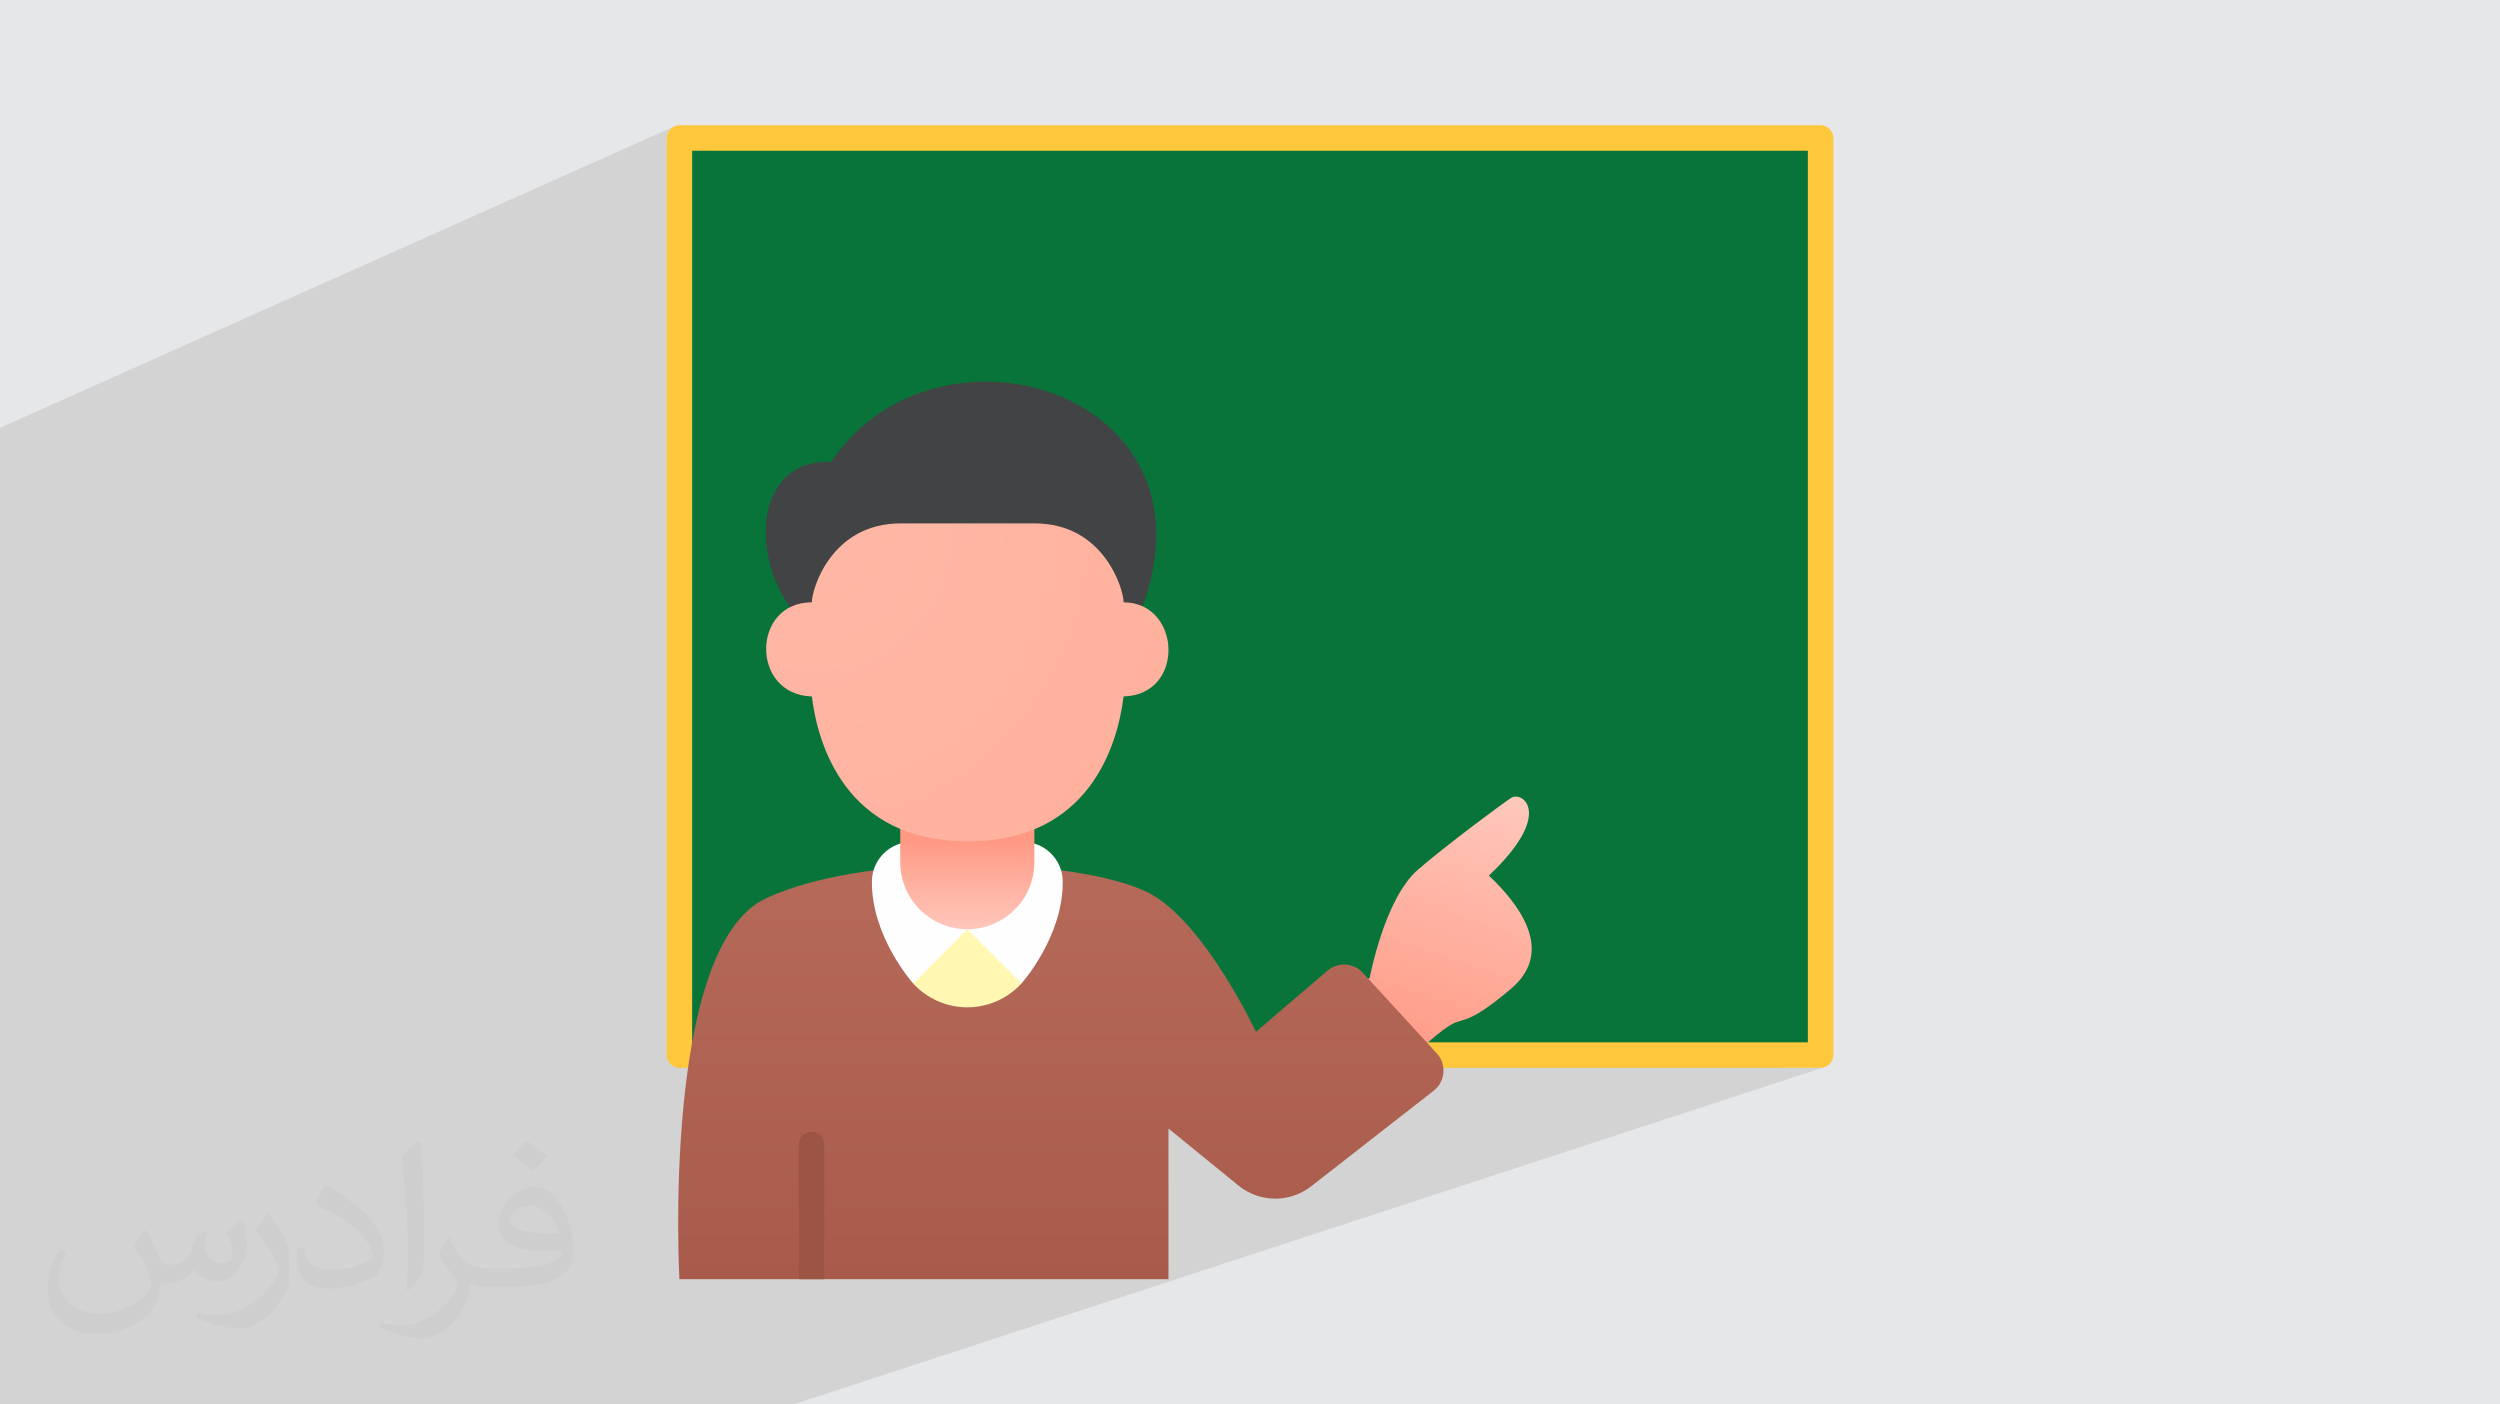 <?xml version="1.0" encoding="UTF-8"?>
<!DOCTYPE svg PUBLIC "-//W3C//DTD SVG 1.1//EN" "http://www.w3.org/Graphics/SVG/1.1/DTD/svg11.dtd">
<!-- Creator: CorelDRAW -->
<svg xmlns="http://www.w3.org/2000/svg" xml:space="preserve" width="94.192mm" height="52.917mm" version="1.1" style="shape-rendering:geometricPrecision; text-rendering:geometricPrecision; image-rendering:optimizeQuality; fill-rule:evenodd; clip-rule:evenodd"
viewBox="0 0 9404.92 5283.66"
 xmlns:xlink="http://www.w3.org/1999/xlink"
 xmlns:xodm="http://www.corel.com/coreldraw/odm/2003">
 <defs>
  <style type="text/css">
   <![CDATA[
    .fil0 {fill:#E6E7E8}
    .fil8 {fill:#FEFEFE;fill-rule:nonzero}
    .fil7 {fill:#FFF7B2;fill-rule:nonzero}
    .fil3 {fill:#08743A;fill-rule:nonzero}
    .fil12 {fill:#9C5445;fill-rule:nonzero}
    .fil4 {fill:#FFC73B;fill-rule:nonzero}
    .fil2 {fill:#373435;fill-opacity:0.031}
    .fil1 {fill:#2B2A29;fill-opacity:0.102}
    .fil9 {fill:url(#id0);fill-rule:nonzero}
    .fil6 {fill:url(#id1);fill-rule:nonzero}
    .fil5 {fill:url(#id2);fill-rule:nonzero}
    .fil11 {fill:url(#id3);fill-rule:nonzero}
    .fil10 {fill:url(#id4);fill-rule:nonzero}
   ]]>
  </style>
  <linearGradient id="id0" gradientUnits="userSpaceOnUse" x1="3638.76" y1="3489.9" x2="3638.76" y2="3010.76">
   <stop offset="0" style="stop-opacity:1; stop-color:#FFC6BA"/>
   <stop offset="0.529" style="stop-opacity:1; stop-color:#FFA491"/>
   <stop offset="0.678" style="stop-opacity:1; stop-color:#FF9984"/>
   <stop offset="1" style="stop-opacity:1; stop-color:#FF9984"/>
  </linearGradient>
  <linearGradient id="id1" gradientUnits="userSpaceOnUse" x1="4015.27" y1="4812.33" x2="4015.27" y2="3308.3">
   <stop offset="0" style="stop-opacity:1; stop-color:#A85B4A"/>
   <stop offset="1" style="stop-opacity:1; stop-color:#B56959"/>
  </linearGradient>
  <linearGradient id="id2" gradientUnits="userSpaceOnUse" x1="5271.73" y1="3997.16" x2="5606.91" y2="3004.22">
   <stop offset="0" style="stop-opacity:1; stop-color:#FF9984"/>
   <stop offset="1" style="stop-opacity:1; stop-color:#FFC6BA"/>
  </linearGradient>
  <radialGradient id="id3" gradientUnits="userSpaceOnUse" gradientTransform="matrix(1.767 -0 -0 1.912 -2350 -1796)" cx="3063.83" cy="1968.98" r="2086.4" fx="3063.83" fy="1968.98">
   <stop offset="0" style="stop-opacity:1; stop-color:#FFB8A6"/>
   <stop offset="1" style="stop-opacity:1; stop-color:#FFA68F"/>
  </radialGradient>
  <radialGradient id="id4" gradientUnits="userSpaceOnUse" gradientTransform="matrix(321.517 -0 -0 307.39 -1.62962E+06 -870765)" cx="5084.34" cy="2842.02" r="2024.99" fx="5084.34" fy="2842.02">
   <stop offset="0" style="stop-opacity:1; stop-color:#414344"/>
   <stop offset="1" style="stop-opacity:1; stop-color:#353738"/>
  </radialGradient>
 </defs>
 <g id="Layer_x0020_1">
  <polygon class="fil0" points="-0,0 9404.92,0 9404.92,5283.66 -0,5283.66 "/>
  <polygon class="fil1" points="2843.71,5283.66 2667.43,5283.66 2493.37,5283.66 2189.91,5283.66 1704.17,5283.66 1611.54,5283.66 1510,5283.66 1509.99,5283.66 1452.41,5283.66 1346.58,5283.66 1276.13,5283.66 1265.6,5283.66 1263.17,5283.66 1177.37,5283.66 1117.59,5283.66 675.95,5283.66 304.79,5283.66 214.36,5283.66 124.17,5283.66 -0,5283.66 -0,5269.1 -0,5105.24 -0,5074.41 -0,5039.47 -0,4940.61 -0,4940.04 -0,4866.46 -0,4835.72 -0,4821.35 -0,4773.58 -0,4604.13 -0,4591.39 -0,4563.23 -0,4466.27 -0,4455.98 -0,4453.84 -0,4440.04 -0,4291.86 -0,4235.58 -0,4224.59 -0,4003.08 -0,3905.31 -0,3517.68 -0,3483.63 -0,3469.81 -0,3333.1 -0,3306.95 -0,3285.13 -0,3021.46 -0,2996.22 -0,2908.39 -0,1723.54 -0,1658.62 -0,1638.56 -0,1609.39 2537.26,475.09 2529.12,479.51 2522.03,485.37 2516.18,492.45 2511.76,500.59 2508.97,509.58 2507.99,519.23 2507.99,540.59 2555.9,519.23 6849,519.23 6849,3969.04 6703.01,4016.96 6849,4016.96 6858.66,4015.98 6867.65,4013.19 6850.11,4018.94 7560.72,5283.66 6850.11,4018.94 2983.86,5283.66 2977.32,5283.66 2955.93,5283.66 "/>
  <path class="fil2" d="M548.54 4627.69c17.95,27.21 29.6,53.36 40.96,82.43 8.45,16.91 12.93,48.09 52.57,48.09 11.61,0 28.28,-3.42 43.06,-11.61 16.63,-8.73 29.32,-21.94 35.94,-42l15.85 -53.36 38.57 -19.02 2.64 2.64c-5.27,20.09 -6.59,39.36 -6.59,54.43 0,44.63 38.57,61.56 69.22,61.56 17.95,0 34.09,-8.73 34.09,-25.11 0,-21.13 -8.98,-57.06 -20.62,-89.29 17.95,-17.95 35.94,-35.94 56.53,-50.47l3.17 1.6c8.98,38.04 14,75.56 14,100.66 0,24.57 -10.83,51.79 -19.81,69.49 -18.49,34.87 -51.25,62.62 -90.87,62.62 -30.1,0 -63.65,-15.07 -86.66,-43.06l-1.32 0c-21.66,26.96 -55.22,51.25 -108.86,51.25l-16.63 0c-2.64,35.41 -10.29,60.49 -21.94,82.95 -31.95,62.34 -126.81,106.47 -216.1,106.47 -124.17,0 -186.51,-71.59 -186.51,-166.96 0,-58.91 19.27,-113.6 48.88,-152.42l24.29 10.04c-18.49,35.41 -30.91,68.68 -30.91,101.45 0,89.29 72.66,131.83 156.4,131.83 77.68,0 173.83,-49.41 191.28,-106.72 -6.59,-62.62 -30.1,-91.93 -66.04,-148.99 10.83,-19.02 24.83,-38.04 42.28,-58.38l3.17 0 0 0 0 0 -0.02 -0.09zm1432.13 -336.04c26.15,16.39 51.79,35.66 76.87,57.85 -14,19.81 -31.45,37.79 -53.11,53.64 -25.11,-20.34 -50.19,-37.79 -75.84,-56.27 17.42,-19.55 34.62,-38.29 52.04,-55.22l0 0 0 0 0 0 0 0 0 0 0.03 0zm13.47 244.11c-42.28,0 -76.87,27.75 -76.87,48.34 0,44.13 84.53,57.85 185.72,57.31 -12.68,-51.79 -57.06,-105.68 -108.86,-105.68l0.01 0.03zm-94.86 236.19c54.96,0 103.04,-1.6 139.74,-10.83 40.96,-10.29 75.56,-30.91 75.56,-45.17 0,-3.7 0,-8.19 -1.32,-11.89 -22.98,2.11 -49.41,2.11 -72.38,2.11 -74.49,0 -131.55,-16.91 -154.02,-58.66 -5.55,-11.61 -9.51,-24.57 -9.51,-39.36 0,-40.43 17.42,-79.79 48.09,-107 25.61,-22.45 53.89,-36.44 82.67,-36.44 52.04,0 93.51,41.75 122.57,107.54 15.85,35.94 26.68,77.4 26.68,129.72 0,34.87 -9.51,64.19 -31.17,85.85 -40.43,39.11 -114.92,53.89 -229.04,53.89l-51.79 0 0 0 -13.47 0c-28.28,0 -48.62,-5.02 -64.72,-17.42l-2.64 0c0.79,6.59 1.32,12.93 1.32,19.02 0,25.61 -8.45,58.38 -25.61,84.53 -50.72,75.3 -105.68,108.04 -153.24,108.04 -48.09,0 -107,-18.49 -160.11,-42.54l9.51 -18.49c17.17,7.13 40.96,11.89 73.7,11.89 85.85,0 198.66,-82.43 212.66,-163 -3.17,-6.59 -8.98,-15.32 -17.17,-24.57 -25.11,-29.85 -40.96,-54.68 -55.75,-80.83 12.68,-25.11 24.29,-45.17 35.13,-63.4l4.49 -0.53c36.72,74.77 69.99,117.55 144.23,117.55l11.61 0 0 0 53.89 0 0 0 0 0 0 0 0 0 0 0 0.09 0.01zm-371.98 79c6.34,-34.34 6.87,-72.91 6.87,-108.86l0 -53.36c0,-99.6 -12.68,-244.36 -22.98,-338.68 17.95,-19.27 43.06,-42 62.87,-57.31l5.81 1.6c13.47,118.62 16.63,256 16.63,383.06 0,33.3 -1.32,65.79 -4.49,89.55 -1.85,30.1 -19.27,52.83 -56.53,87.7l-8.19 -3.7zm-382.8 -157.19c1.85,46.77 24.83,83.49 105.15,83.49 49.93,0 92.19,-12.93 138.96,-35.13 8.45,-3.7 12.93,-8.73 12.93,-12.93 0,-29.32 -22.45,-68.15 -60.23,-103.55 -36.72,-33.3 -85.34,-62.62 -130.76,-82.18 -15.6,-6.59 -20.62,-13.47 -20.62,-20.09 0,-13.47 17.95,-41.75 32.77,-62.09l5.02 -0.53c52.04,27.21 110.17,67.64 153.24,112.53 39.11,41.47 63.4,83.49 63.4,129.19 0,33.81 -10.29,65.51 -26.96,95.11 -57.06,28.79 -117.83,50.72 -178.06,50.72 -73.17,0 -123.1,-34.34 -123.1,-114.92 0,-8.73 0,-22.19 3.17,-39.64l25.11 0 0 0 0 0 0 0 0 0 0 0 -0.02 0zm-132.37 -132.9l45.45 73.45c16.63,27.21 32.23,56.81 32.23,103.55l0 59.7c0,48.34 -30.91,100.13 -80.83,151.38 -39.11,34.62 -73.7,49.41 -105.68,49.41 -47.55,0 -101.98,-14.79 -164.85,-41.75l7.13 -18.49c19.81,5.27 42.79,9.77 71.06,9.77 90.36,-0.53 182.8,-66.57 225.08,-147.15 5.02,-9.26 6.87,-17.95 6.87,-24.04 0,-9.26 -5.02,-19.55 -8.98,-28.79 -22.98,-43.31 -48.62,-82.95 -76.87,-119.68 14.79,-23.25 29.6,-45.7 45.7,-67.9l3.7 0.53 0 0 0 0 0 0 0 0 0 0 -0.02 0.01z"/>
  <g id="_2105227724288">
   <polygon class="fil3" points="2555.9,519.23 6849,519.23 6849,3969.04 2555.9,3969.04 "/>
   <path class="fil4" d="M6849 4016.96l-4293.1 0c-26.45,0 -47.91,-21.46 -47.91,-47.92l0 -3449.81c0,-26.45 21.46,-47.91 47.92,-47.91l4293.09 0c26.46,0 47.92,21.46 47.92,47.91l0 3449.81c0,26.46 -21.46,47.92 -47.92,47.92l0 0zm-4245.18 -95.82l4197.27 0 0 -3353.98 -4197.27 0 0 3353.98z"/>
   <path class="fil5" d="M5152.82 3678.65c0,0 55.14,-297.63 181.51,-407.07 102.76,-89.01 313.07,-245.35 350.54,-269.97 41.47,-27.24 164.21,58.53 -83.75,292.16 101.56,96.55 256.38,279.97 82.83,426.26 -173.56,146.3 -174.22,101.41 -233.87,140.03 -59.65,38.63 -127.91,109.53 -127.91,109.53l-223.41 -254.88 54.06 -36.06z"/>
   <path class="fil6" d="M5405.27 3962.82l-278.35 -303.33c-18.13,-19.77 -43.76,-31.04 -70.6,-31.04 -22.84,0 -44.94,8.17 -62.29,23.01l-269.2 230.25c0,0 -180.68,-385.49 -380.92,-510.04 -225.86,-140.48 -1057.27,-179.45 -1461.71,7.41 -395,182.5 -326.3,1433.25 -326.3,1433.25l1839.9 0.01 0 -566.84c0,0 117.89,96.29 263.53,214.71 39.04,31.73 87.87,49.09 138.19,49.09 48.78,0 96.19,-16.29 134.65,-46.26l461.41 -359.85c23.26,-18.16 36.89,-46.06 36.89,-75.59 0,-23.98 -9.01,-47.12 -25.22,-64.78l0.01 0z"/>
   <path class="fil7" d="M3435.4 3699.95c52.27,57.02 126.22,89.56 203.6,89.56 77.39,0 151.34,-32.54 203.6,-89.56l0 -366.3 -407.2 0 0 366.3z"/>
   <path class="fil8" d="M3997.85 3312.56c3.98,209.44 -155.25,387.38 -155.25,387.38l-203.59 -203.98 -203.6 203.98c0,0 -159.24,-177.95 -155.25,-387.38 2.3,-80.93 68.58,-145.34 149.53,-145.34 0.26,0 0.51,0 0.77,0l417.11 0c0.26,0 0.51,0 0.77,0 80.96,0 147.24,64.41 149.53,145.33l-0.01 0.01z"/>
   <path class="fil9" d="M3386.75 3012.1l0 231.89c0.25,139.1 113.15,251.75 252.25,251.75 139.1,0 252,-112.65 252.25,-251.75l0 -230.62 -504.5 -1.27z"/>
   <path class="fil10" d="M3126.59 1737.56c408.35,-607.37 1538.44,-246.08 1139.12,621.86l-1206.28 13.86c-240.88,-176.15 -256.78,-649.16 67.17,-635.72z"/>
   <path class="fil11" d="M4226.97 2265.91c0,-49.83 -74.26,-296.93 -334.2,-296.93l-504.49 0c-261.08,0 -334.2,246.75 -334.2,296.93 -227.19,0 -230.86,346.36 -0.87,354.14l1.01 0c21.33,174.45 123.41,545.23 586.3,545.23 462.9,0 564.98,-370.79 586.31,-545.23l1 0c233.14,-7.87 214.87,-354.14 -0.87,-354.14l0.01 0z"/>
   <path class="fil12" d="M3100.85 4812.33l0 -506.4c0,-63.35 -95.82,-63.44 -95.82,0l0 506.4 95.82 0z"/>
  </g>
 </g>
</svg>
